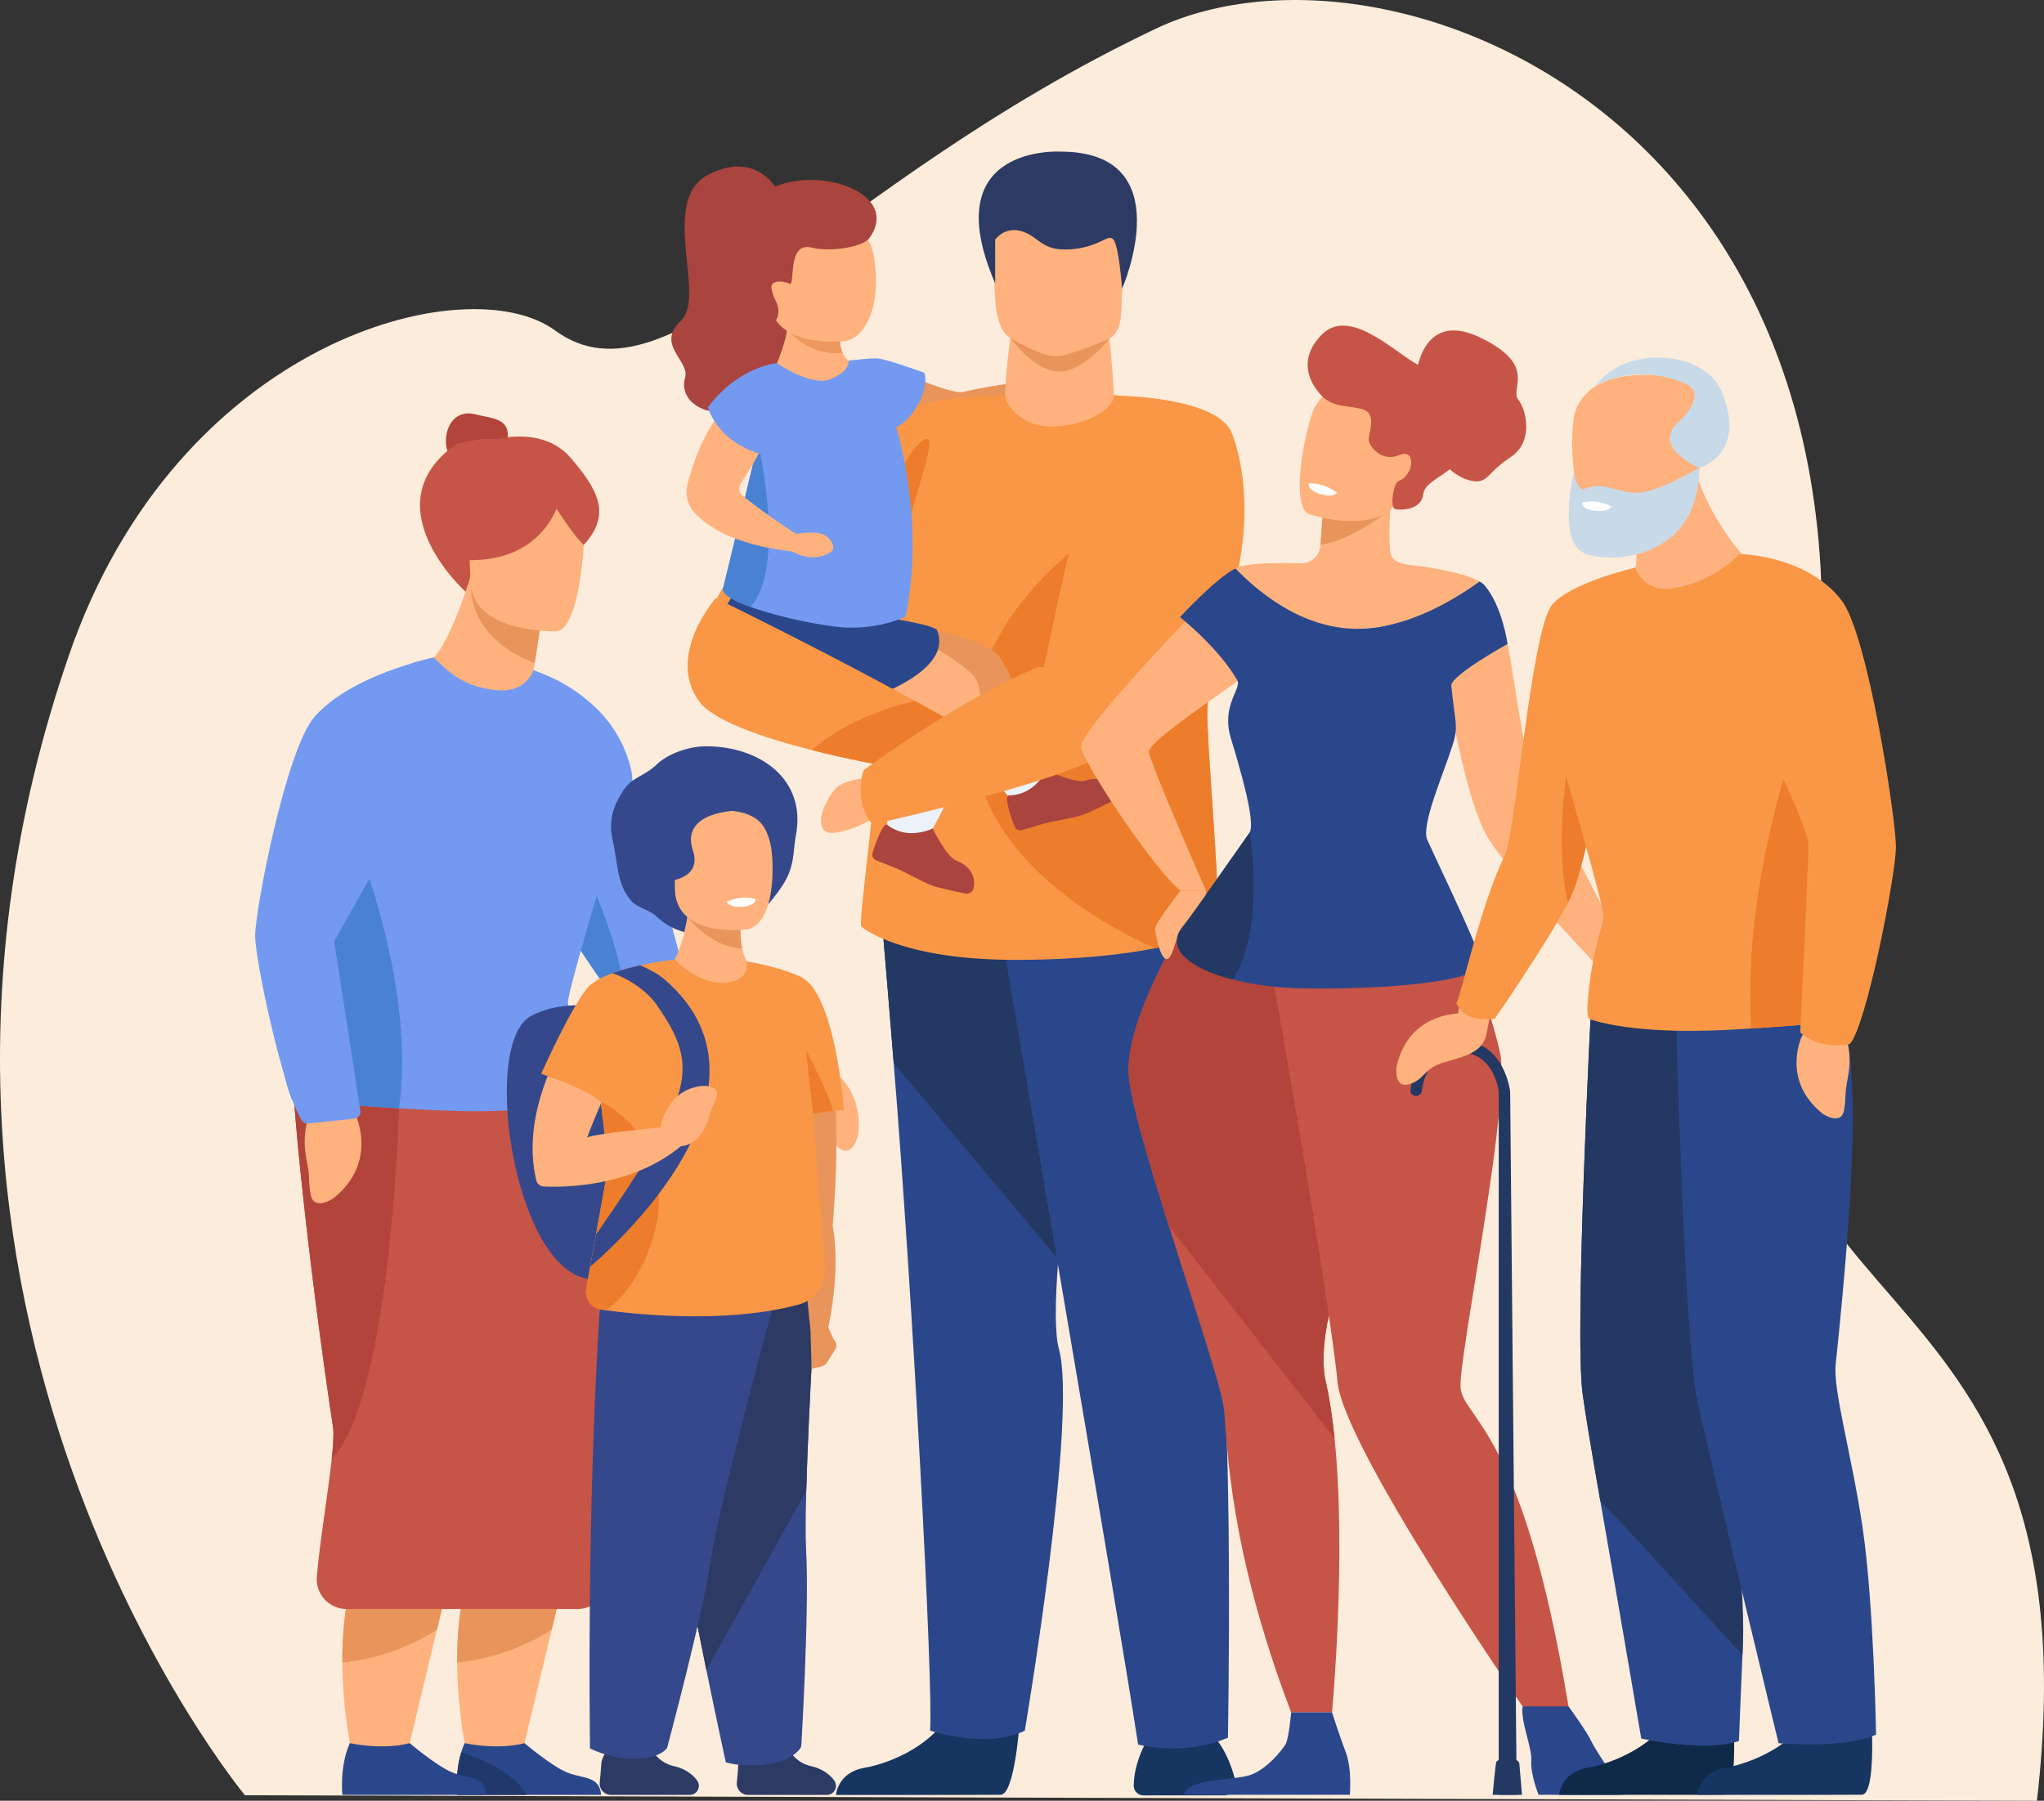 <?xml version="1.0" encoding="utf-8"?>
<!-- Generator: Adobe Illustrator 15.1.0, SVG Export Plug-In . SVG Version: 6.00 Build 0)  -->
<!DOCTYPE svg PUBLIC "-//W3C//DTD SVG 1.1//EN" "http://www.w3.org/Graphics/SVG/1.1/DTD/svg11.dtd">
<svg version="1.1" xmlns="http://www.w3.org/2000/svg" xmlns:xlink="http://www.w3.org/1999/xlink" x="0px" y="0px"
	 width="502.97px" height="443.157px" viewBox="0 0 502.97 443.157" enable-background="new 0 0 502.97 443.157"
	 xml:space="preserve">
<rect x="0" y="0" width="502.97" height="443.157" fill="#333333" stroke="none"/>
<g id="_x3C_Layer_x3E_">
	<path fill="#FBECDB" d="M60.273,441.804c0,0-98.996-119.378-43.245-280.737c26.747-77.415,97.98-95.582,119.573-79.739
		c28.471,20.889,66.234-35.542,147.856-74.287c61.348-29.122,200.211,30.255,154.989,212.89
		c-27.432,110.784,78.165,81.643,61.787,223.228L60.273,441.804z"/>
	<g>
		<g>
			<path fill="#E8945B" d="M218.911,90.273c0,0,14.89,7.045,18.273,6.156c3.383-0.888,16.236-3.157,18.042-2.357
				c0,0,2.047,3.265,0.502,5.412c-1.545,2.147-14.05,7.957-18.567,8.167s-21.665-2.896-25.303-5.738L218.911,90.273z"/>
			<path fill="#E8945B" d="M254.773,94.137c0,0,5.742-2.383,7.622,0.279c1.879,2.663,2.945,5.36,2.712,6.725
				c-0.233,1.365-4.11,1.965-5.661,0.904s-5.389-2.542-5.389-2.542L254.773,94.137z"/>
		</g>
		<path fill="#163560" d="M282.219,428.353c0,0-3.17,5.128-3.239,11.077c-0.015,1.325,1.066,2.403,2.39,2.403h19.76
			c1.913,0,3.325-1.8,2.854-3.654c-0.92-3.619-2.89-9.086-6.836-12.404C290.852,420.48,282.219,428.353,282.219,428.353z"/>
		<path fill="#163560" d="M250.954,423.104c0,0-1.136,18.32-4.681,18.583c-0.471,0.035-17.978,0.035-17.978,0.035h-22.581
			c0,0,0.38-5.514,6.913-6.652c6.532-1.139,17.465-5.729,21.423-14.362C238.213,411.624,250.954,423.104,250.954,423.104z"/>
		<g>
			<path fill="#2B478B" d="M260.414,309.925c-0.79,10.178-0.892,18.212,0.151,22.021c4.661,17.04-8.399,93.979-8.399,93.979
				c-9.627,4.605-23.3-0.049-23.3-0.049c0.831-10.657-4.236-106.066-8.951-164.271c-1.974-24.436-3.455-41.533-3.455-41.533
				l57.673-6.715C274.133,213.356,263.145,274.576,260.414,309.925z"/>
			<path fill="#233862" d="M274.133,213.356c0,0-10.988,61.22-13.719,96.568l-40.499-48.32c-1.974-24.436-3.455-41.533-3.455-41.533
				L274.133,213.356z"/>
		</g>
		<path fill="#2B478B" d="M245.842,226.412c0,0,29.193,169.991,34.216,202.907c0,0,10.93,3.053,22.098-1.677
			c0,0,1.444-78.992-2.377-102.788c-3.821-23.795,2.036-97.355-4.124-104.199C289.496,213.813,245.842,226.412,245.842,226.412z"/>
		<path fill="#FFB27D" d="M248.85,81.454c0,0-2.24,15.107-1.259,19.62s15.99,6.965,22.268,3.237s4.39-5.113,4.39-5.113
			s-0.958-17.295-1.84-18.528S248.85,81.454,248.85,81.454z"/>
		<path fill="#F99746" d="M297.147,173.646c1.986-18.979,1.477-33.261-0.395-44.006c-5.482-31.533-22.661-32.584-22.661-32.381
			c0,4.244-9.129,8.161-16.492,7.679c-6.207-0.406-10.233-5.124-10.233-7.679c0-0.021-0.116-0.019-0.325,0.002
			c-1.604,0.015-8.968,0.149-15.929,1.354c-5.047,0.872-9.879,2.305-12.148,4.668c-1.171,1.219-5.347,4.633-10.712,9.273
			c-13.664,11.816-35.029,31.595-34.085,43.382c0,0,26.41,19.394,43.146,7.236c-0.911,31.561-6.64,64.989-5.235,64.965
			c0,0,9.329,8.079,37.672,8.079c15.498,0,26.704-1.328,34.479-2.863c10.594-2.09,14.812-4.56,14.812-4.56
			C301.403,228.762,296.461,180.198,297.147,173.646z"/>
		<path fill="#ED7D2B" d="M299.042,228.797c0,0-4.217,2.47-14.812,4.56c-14.644-6.486-43.711-23.251-44.847-51.4
			c-1.507-37.445,44.208-59.743,44.208-59.743s6.133,3.408,13.161,7.428c1.872,10.745,2.381,25.027,0.395,44.006
			C296.461,180.198,301.403,228.762,299.042,228.797z"/>
		<path fill="#E8945B" d="M248.612,83.157c0,0,5.821,8.205,11.977,8.279c6.155,0.073,12.439-8.151,12.439-8.151L248.612,83.157z"/>
		<path fill="#FFB27D" d="M248.049,82.748c1.611,1.268,5.213,3.02,8.159,4.178c2.235,0.879,4.708,0.931,6.978,0.147
			c3.396-1.171,8.54-3.002,9.843-3.788c3.083-1.868,2.884-5.651,3.042-10.909c0.189-6.225,0.816-11.113,0.122-14.701
			c-0.826-4.293-3.547-6.734-11.167-7.398c-13.987-1.214-19.814,2.289-20.059,6.979c-0.063,1.259-0.122,2.46-0.163,3.598
			C244.244,75.477,245.399,80.663,248.049,82.748z"/>
		<path fill="#2C3A64" d="M244.882,58.982c0,0,2.289-3.377,6.595-2.053c4.305,1.325,4.746,5.003,12.104,4.415
			c7.357-0.589,9.123-4.07,10.448-2.33c1.324,1.741,2.09,12.027,2.09,12.027s14.792-33.729-15.19-33.729
			c0,0-30.897-1.866-16.046,32.419V58.982z"/>
		<path fill="#FFB27D" d="M190.405,90.927l0.04,0.023C190.411,90.968,190.405,90.927,190.405,90.927z"/>
		<path fill="#E8945B" d="M259.41,194.659c0,0-3.923,3.09-9.662,3.09c0,0-5.854-6.45-10.786-12.689
			c-3.193-4.041-5.998-7.993-6.578-10.047c-1.471-5.222-29.008-6.692-32.381-10.371c-3.375-3.679,13.682-12.908,13.682-12.908
			s27.955,4.276,32.157,9.768c1.672,2.187,4.162,7.885,6.554,13.953C256.014,184.633,259.41,194.659,259.41,194.659z"/>
		<path fill="#ED7D2B" d="M220.282,118.021c0,0,5.299-10.285,7.916-9.986s-6.016,21.292-6.8,31.494
			C220.613,149.73,220.282,118.021,220.282,118.021z"/>
		<path fill="#FFB27D" d="M236.861,188.835c-3.676,8.9-8.438,17.013-9.047,18.037c-0.041,0.071-0.064,0.109-0.064,0.109
			s-0.029,0-0.085,0c-0.892-0.009-8.567-0.177-9.317-3.258c0,0-0.247-10.666,0.177-19.138c0.191-3.788,0.515-7.134,1.053-8.899
			c0,0-41.627-0.28-40.895-12.055c0.73-11.774,22.493-18.005,35.003-11.898c0,0,16.589,6.027,25.321,13.99
			C243.294,169.636,240.658,179.653,236.861,188.835z"/>
		<path fill="#2B478B" d="M179.921,147.12c0,0-5.542,8.146-4.243,15.747c1.3,7.601,17.113,11.662,28.179,12.146
			c0,0,31.65-7.253,26.742-19.871C229.486,152.281,179.921,147.12,179.921,147.12z"/>
		<g>
			<path fill="#AA443E" d="M191.415,47.014c0,0-5.027-10.289-17.169-3.997c-12.142,6.291-0.321,29.996-6.693,35.92
				c-6.372,5.925,2.31,9.804,1.017,14.052c-1.293,4.249,2.401,9.079,10.898,8.511c8.497-0.568,17.444-0.109,21.283-7.543
				c3.838-7.433,2.966-23.79,1.483-26.089C200.75,65.568,191.415,47.014,191.415,47.014z"/>
			<path fill="#FFB27D" d="M211.091,103.409L190.444,90.95c0.115-0.046,0.532-0.669,2.076-5.135
				c0.657-1.903,1.006-3.556,1.178-4.865c0.017-0.132,0.034-0.258,0.046-0.383c0.211-1.904,0.057-3.002,0.057-3.002l4.522,1.635
				l8.365,3.031c-0.097,2.121,0.2,3.613,0.651,4.637c1.092,2.486,3.128,2.504,3.185,2.504L211.091,103.409z"/>
			<path fill="#ED985F" d="M207.34,86.868c-8.084,0.686-12.636-4.586-13.642-5.918c-0.149-0.194-0.223-0.303-0.223-0.303
				s0.097-0.029,0.269-0.08c0.657-0.194,2.441-0.732,4.579-1.367l8.365,3.031C206.591,84.353,206.889,85.845,207.34,86.868z"/>
			<path fill="#FFB27D" d="M207.745,83.964c0,0-17.961,1.974-18.329-10.172c-0.368-12.145-3.023-17.702,9.404-18.784
				c12.428-1.082,15.363,3.394,16.095,7.503C217.203,75.347,212.805,83.42,207.745,83.964z"/>
			<path fill="#AA443E" d="M199.786,60.94c-6.355-1.609-3.926,9.651-5.531,8.881c-1.797-0.863-4.885-0.85-4.397,1.319
				s1.19,2.945,1.558,4.3c0.367,1.354-0.003,4.037-1.48,3.496s-15.223-16.235-5.518-28.46c9.704-12.226,38.644-4.694,29.53,8.094
				C212.345,60.818,204.312,62.086,199.786,60.94z"/>
			<path fill="#739AF0" d="M222.853,151.726c0,0-5.396,2.863-13.894,2.729c-5.413-0.082-16.909-2.435-24.299-5.103
				c-4.212-1.516-7.092-3.137-6.745-4.497c0.498-1.961,4.106-17.016,7.439-30.946c3.048-12.737,5.866-24.536,5.866-24.536
				s8.412,5.977,13.314,3.869c4.902-2.112,4.273-4.494,4.273-4.494s5.776-0.708,7.342-0.523c2.501,0.294,11.335,3.515,11.335,3.515
				s1.161,3.263-1.917,8.354c-2.551,4.219-5.031,5.036-5.031,5.036S227.755,127.888,222.853,151.726z"/>
			<path fill="#FFB27D" d="M195.825,131.405c0,0,5.187-0.968,7.216,0.359c2.029,1.328,2.629,3.407,1.168,4.256
				c-4.578,2.662-9.22-0.281-9.22-0.281L195.825,131.405z"/>
			<path fill="#4A82D3" d="M184.66,149.352c-4.212-1.516-7.092-3.137-6.745-4.497c0.498-1.961,4.106-17.016,7.439-30.946
				c0.984-1.806,1.609-2.884,1.609-2.884S193.288,139.939,184.66,149.352z"/>
			<path fill="#FFB27D" d="M191.43,90.997c0,0-15.978,3.382-22.279,28.221c-0.617,2.431,0.021,5.024,1.701,6.887
				c2.897,3.211,9.285,7.906,24.138,9.635c1.622,0.189,1.84-3.926,1.84-3.926c-0.161,0.328-10.09-6.414-14.315-10.038
				c-0.765-0.655-0.732-2.031-0.181-2.873c1.428-2.18,3.823-5.947,4.629-7.88C188.137,108.202,195.896,92.276,191.43,90.997z"/>
			<path fill="#739AF0" d="M191.223,89.372c0,0-9.394,0.668-17.054,10.881c0,0,2.592,9.395,14.76,11.902
				C188.929,112.155,196.429,95.24,191.223,89.372z"/>
		</g>
		<path fill="#EBF2F9" d="M236.861,188.835c-3.676,8.9-8.438,17.013-9.047,18.037c-0.05,0.035-0.1,0.071-0.15,0.109
			c-0.892-0.009-8.567-0.177-9.317-3.258c0,0-0.247-10.666,0.177-19.138C219.746,185.757,224.46,189.253,236.861,188.835z"/>
		<path fill="#EBF2F9" d="M259.41,194.659c0,0-3.923,3.09-9.662,3.09c0,0-5.854-6.45-10.786-12.689
			c5.55-2.398,11.412-7.688,13.434-9.605C256.014,184.633,259.41,194.659,259.41,194.659z"/>
		<path fill="#AA443E" d="M239.595,218.493c-0.173,0.971-1.13,1.598-2.097,1.4c-2.3-0.469-6.459-1.357-8.184-1.985
			c-2.446-0.89-7.138-3.662-9.584-4.552c-0.841-0.306-2.862-1.121-4.169-1.653c-0.693-0.282-1.062-1.04-0.853-1.759
			c0.434-1.492,1.272-4.032,2.468-6.156c0.22-0.395,0.575-0.69,1.021-0.906c1.27,1.019,3.271,2.139,5.946,2.149
			c2.192,0.009,4.013-0.528,5.364-1.13c0.166,0.341,3.503,7.069,5.865,7.929C237.5,212.604,240.283,214.634,239.595,218.493z"/>
		<path fill="#AA443E" d="M274.517,194.739c0.465,0.869,0.101,1.953-0.78,2.397c-2.096,1.057-5.912,2.935-7.654,3.51
			c-2.472,0.816-7.873,1.546-10.344,2.362c-0.85,0.28-2.941,0.892-4.297,1.284c-0.719,0.207-1.478-0.159-1.759-0.854
			c-0.583-1.44-1.498-3.954-1.875-6.362c-0.071-0.446,0.024-0.898,0.241-1.344c1.627,0.014,3.892-0.346,5.999-1.995
			c1.728-1.351,2.824-2.899,3.512-4.208c0.342,0.164,7.128,3.38,9.515,2.592C269.223,191.413,272.666,191.282,274.517,194.739z"/>
		<path fill="#F99746" d="M240.837,181.284c0,0-1.197,6.941-5.712,10.138c0,0-18.332-2.522-35.397-6.839
			c-12.546-3.173-24.412-7.313-27.805-12.138c-8.017-11.377,4.193-25.227,4.193-25.227s23.535,11.357,49.015,25.271
			C230.349,175.339,235.643,178.297,240.837,181.284z"/>
		<path fill="#FFB27D" d="M213.256,191.421c0,0-5.445,0.442-7.504,2.502c-2.061,2.061-5.182,8.053-2.959,10.428
			c2.223,2.375,12.817-2.832,13.112-3.687S213.256,191.421,213.256,191.421z"/>
		<path fill="#ED7D2B" d="M240.837,181.284c0,0-1.197,6.941-5.712,10.138c0,0-18.332-2.522-35.397-6.839
			c8.022-6.975,18.505-10.448,25.403-12.093C230.349,175.339,235.643,178.297,240.837,181.284z"/>
		<path fill="#F99746" d="M303.032,106.407c-3.664-8.705-27.766-9.037-27.766-9.037c-12.263,32.177-15.209,53.28-18.451,66.843
			c-0.524-0.05-1.017-0.052-1.466,0.002c0,0-17.225,6.722-42.829,25.315c0,0-2.679,7.342,2.13,13.352
			c0,0,44.117-9.736,56.439-16.959c0.012,0.002,0.02,0.003,0.02,0.003c0.124-0.078,0.245-0.157,0.368-0.236
			c0.187-0.115,0.366-0.23,0.536-0.345C312.086,159.308,308.274,118.86,303.032,106.407z"/>
	</g>
	<g>
		<path fill="#FFB27D" d="M200.498,260.797c0,0,12.37,4.272,10.63,18.521c0,0-1.143,5.782-4.703,3.218
			c-3.561-2.564-1.892-2.092-6.978-5.599c-5.084-3.507-8.405-9.035-7.826-13.427L200.498,260.797z"/>
		<path fill="#739AF0" d="M201.064,261.712l-7.327,8.89c-0.341,0.415-0.88,0.604-1.408,0.507
			c-6.868-1.262-30.505-16.496-38.247-22.714c-0.84-0.674-1.491-1.241-1.915-1.674c-2.887-2.941-12.842-17.454-19.908-30.379
			c-4.067-7.444-7.177-14.361-7.424-18.236c-0.88-13.837,6.398-33.186,6.398-33.186c21.53,7.493,23.795,24.684,23.795,24.684
			l11.936,44.421l33.807,25.269C201.543,259.869,201.675,260.973,201.064,261.712z"/>
		<path fill="#4A82D3" d="M154.083,248.395c-0.84-0.674-1.491-1.241-1.915-1.674c-2.887-2.941-12.842-17.454-19.908-30.379
			c-0.915-7.812-0.287-15.138,2.932-20.261C135.192,196.081,153.495,228.286,154.083,248.395z"/>
		<path fill="#FFB27D" d="M141.679,376.379l-3.66,15.262l-2.265,9.447l-7.541,31.446c0,0-6.454,1.988-13.163,0
			c0,0-2.485-10.406-2.556-23.385c-0.04-6.788,0.584-14.283,2.568-21.358c0.805-2.88,1.839-5.687,3.143-8.352
			C128.844,357.71,141.679,376.379,141.679,376.379z"/>
		<path fill="#2B478B" d="M147.928,441.722h-35.437c0,0-0.56-5.362,1.001-10.492c0.229-0.762,0.508-1.518,0.842-2.252
			c0,0,7.911,1.794,14.732,0c0,0,6.415,5.463,10.292,7.137C143.233,437.792,147.518,436.88,147.928,441.722z"/>
		<path fill="#E8945B" d="M138.019,391.641l-2.265,9.447c-3.853,2.458-12.165,6.911-23.259,8.062
			c-0.04-6.788,0.584-14.283,2.568-21.358c3.259-1.653,6.577-2.519,9.401-2.026C131.497,386.992,135.677,389.563,138.019,391.641z"
			/>
		<path fill="#1F396D" d="M129.522,441.722h-17.031c0,0-0.56-5.362,1.001-10.492C117.768,432.562,126.469,435.9,129.522,441.722z"/>
		<path fill="#FFB27D" d="M113.431,376.379l-3.66,15.262l-2.265,9.447l-7.541,31.446c0,0-6.455,1.988-13.163,0
			c0,0-2.485-10.406-2.556-23.385c-0.04-6.788,0.584-14.283,2.568-21.358c0.805-2.88,1.839-5.687,3.143-8.352
			C100.596,357.71,113.431,376.379,113.431,376.379z"/>
		<path fill="#2B478B" d="M86.085,428.977c0,0,7.911,1.796,14.733,0c0,0,6.415,5.464,10.292,7.139
			c3.876,1.675,8.161,0.766,8.569,5.606H84.244C84.244,441.722,83.504,434.648,86.085,428.977z"/>
		<path fill="#E8945B" d="M109.771,391.641l-2.265,9.447c-3.853,2.458-12.165,6.911-23.259,8.062
			c-0.04-6.788,0.584-14.283,2.568-21.358c3.259-1.653,6.577-2.519,9.401-2.026C103.249,386.992,107.43,389.563,109.771,391.641z"/>
		<path fill="#C65447" d="M149.072,390.631c-0.851,3.149-3.709,5.334-6.972,5.334H85.281c-4.278,0-7.648-3.639-7.32-7.901
			c0.597-7.74,2.727-20.379,3.657-28.915c0.386-3.547,0.563-6.384,0.34-7.865c-5.735-37.948-10.549-82.648-9.965-91.193
			c0.083-1.203,0.141-1.824,0.141-1.824s4.138-0.349,10.433-0.594c18.298-0.722,54.824-0.597,60.893,11.37
			c6.182,12.188,9.915,93.124,9.915,93.124C154.278,369.729,151.086,383.179,149.072,390.631z"/>
		<path fill="#B2443B" d="M81.618,359.148c0.386-3.547,0.563-6.384,0.34-7.865c-5.735-37.948-10.549-82.648-9.965-91.193
			c0.083-1.203,0.141-1.824,0.141-1.824s4.138-0.349,10.433-0.594c9.466,5.576,15.626,15.075,15.626,15.075
			S96.287,343.764,81.618,359.148z"/>
		<path fill="#B2443B" d="M116.9,101.95c-4.539-1.135-7.176,2.441-7.176,6.652c0,4.212,3.414,7.626,7.625,7.626
			s7.625-4.879,7.625-9.091C124.975,102.927,120.986,102.972,116.9,101.95z"/>
		<path fill="#C65447" d="M114.557,145.617c0,0-23.646-21.295-2.24-36.372c0,0,6.388-1.702,9.634-1.094
			c0,0,11.636-3.404,18.444,4.499c6.809,7.902,9.768,13.617,3.932,20.669S114.557,145.617,114.557,145.617z"/>
		<path fill="#FFB27D" d="M87.424,274.232c0,0,5.837,11.714-5.383,20.665c0,0-4.865,3.328-5.611-0.997
			c-0.745-4.324,0.115-2.817-1.06-8.882c-1.174-6.064,0.328-12.336,3.817-15.066L87.424,274.232z"/>
		<path fill="#FFB27D" d="M133.927,145.42c0,0-0.291,3.188-0.833,7.498c-0.263,2.105-0.585,4.479-0.964,6.88
			c-0.27,1.723-0.569,3.461-0.896,5.123l-7.32,24.725l-17.19-27.818c0,0,4.04-3.343,9.515-21.457
			c0.052-0.192,0.089-0.297,0.089-0.297L133.927,145.42z"/>
		<path fill="#739AF0" d="M143.943,267.397c0.224,2.779-0.481,3.284-0.481,3.284s-10.57,3.831-37.153,2.507
			c-2.877-0.145-5.585-0.291-8.116-0.441c-17.132-1.01-26.295-2.065-26.295-2.065s-14.032-32.388,12.33-72.293
			c2.981-4.511,6.479-9.119,10.571-13.786c4.269-4.87,5.212-11.385,6.828-17.576c0.462-1.775-0.875-2.167-0.208-3.841
			c0,0,4.808-1.358,5.304-1.358c2.73,2.404,6.332,7.081,15.271,8.006c6.044,0.63,8.41-2.776,9.27-4.817
			c2.305,0.832,4.692,2.271,6.647,3.21c16.199,7.777,17.686,22.858,17.686,22.858s-14.886,48.948-15.81,55.06
			C139.374,248.861,142.79,253.088,143.943,267.397z"/>
		<path fill="#E8945B" d="M133.094,152.918c-0.263,2.105-1.154,7.868-1.534,10.268c-18.203-7.097-15.819-20.928-15.323-22.815
			c0.052-0.192,0.089-0.297,0.089-0.297S125.957,146.91,133.094,152.918z"/>
		<g>
			<path fill="#FFB27D" d="M136.996,155.363c0,0-21.024,0.675-21.243-12.424c-0.219-13.1-3.079-21.835,10.335-22.819
				s16.106,3.97,17.243,8.324C144.467,132.8,142.459,154.851,136.996,155.363z"/>
		</g>
		<path fill="#C65447" d="M138.832,118.157c0,0-1.319,21.871-26.95,19.524C111.882,137.682,112.427,107.394,138.832,118.157z"/>
		<path fill="#C65447" d="M133.927,120.332c0,0,7.182,8.89,10.439,11.725C144.366,132.057,152.356,120.593,133.927,120.332z"/>
		<path fill="#C65447" d="M133.927,120.332c0,0,6.452,10.897,9.71,13.732C143.637,134.064,152.356,120.593,133.927,120.332
			L133.927,120.332z"/>
		<path fill="#4A82D3" d="M98.193,272.747c-17.132-1.01-26.295-2.065-26.295-2.065s-14.032-32.388,12.33-72.293
			C89.566,210.829,102.153,244.077,98.193,272.747z"/>
		<path fill="#739AF0" d="M106.723,161.827c0,0-20.339,4.173-29.4,14.666c-6.943,8.039-14.539,47.35-14.539,53.845
			c0,6.206,7.135,39.207,11.588,45.534c0.31,0.439,0.826,0.683,1.36,0.626l11.455-1.215c0.956-0.101,1.633-0.98,1.486-1.931
			l-6.437-41.716l22.591-40.066C104.827,191.57,118.147,175.782,106.723,161.827z"/>
	</g>
	<g>
		<path fill="#2C3A64" d="M193.979,430.428c0,0,1.723,3.362,5.541,4.194c2.405,0.523,4.464,1.775,5.745,3.53
			c1.083,1.483,0.036,3.569-1.801,3.569h-19.377c-1.651,0-2.938-1.425-2.773-3.066c0.145-1.436,0.295-3.107,0.361-4.389
			c0.143-2.799,2.946-5.052,2.946-5.052L193.979,430.428z"/>
		<path fill="#35488B" d="M198.368,381.56c0.809,14.734-1.201,48.225-1.201,48.225s-1.351,3.734-9.882,4.627
			c-4.571,0.477-8.685-0.709-8.685-0.709c-1.722-7.929-3.314-15.504-4.78-22.699c-10.532-51.675-14.641-83.594-14.641-83.594
			l41.577-9.665c0,0-1.821,29.174-2.357,49.067C198.232,373.021,198.191,378.327,198.368,381.56z"/>
		<path fill="#2C3A64" d="M200.757,317.744c0,0-1.821,29.174-2.357,49.067l-24.58,44.191
			c-10.532-51.675-14.641-83.594-14.641-83.594L200.757,317.744z"/>
		<path fill="#35488B" d="M158.956,250.929c0,0-16.088-7.323-28.261-0.917c-12.172,6.407-4.73,59.284,12.675,64.409l0,0
			C143.37,314.421,175.979,324.848,158.956,250.929z"/>
		<path fill="#E8945B" d="M205.495,330.07c-0.047-0.071-0.1-0.14-0.157-0.205c-0.385-0.584-1.03-2.041-1.507-3.168l0,0
			c3.236-15.844,1.058-25.005,1.058-25.005c0.384-4.613,3.139-36.837-3.204-51.766c-3.06-7.202-8.184-7.215-8.184-7.215
			s1.201,11.508,0.408,17.693c-0.728,5.679,4.686,58.891,5.579,67.589c-0.014-0.003-0.025-0.003-0.03,0.004l0.257,8.843l2.596-0.613
			c0.11-0.028,0.22-0.066,0.324-0.115l0,0l0,0c0.314-0.146,0.593-0.379,0.791-0.692l2.096-3.321
			C205.925,331.46,205.888,330.665,205.495,330.07L205.495,330.07z M200.558,328.636l0.11-0.065l-0.055,0.072
			C200.606,328.65,200.585,328.646,200.558,328.636z"/>
		<path fill="#2C3A64" d="M160.245,430.428c0,0,1.724,3.362,5.541,4.194c2.405,0.523,4.464,1.775,5.745,3.53
			c1.083,1.483,0.035,3.569-1.801,3.569h-19.378c-1.65,0-2.938-1.425-2.773-3.066c0.144-1.436,0.295-3.107,0.361-4.389
			c0.143-2.799,2.946-5.052,2.946-5.052L160.245,430.428z"/>
		<path fill="#35488B" d="M173.726,183.652c-4.144,0-9.35,1.784-12.143,4.499c-2.967,2.884-6.054,3.03-8.252,6.435
			c-2.292,3.549-3.711,7.235-2.56,12.229c1.258,5.453,1.002,10.729,4.427,14.733c1.696,1.981,4.458,2.206,6.385,4.027
			c3.537,3.343,7.556,4.4,12.143,4.4c8.646,0,14.027-5.121,18.452-11.504c3.545-5.112,2.843-8.56,3.675-12.934
			C198.47,191.771,186.987,183.652,173.726,183.652z"/>
		<path fill="#FFB27D" d="M185.898,239.148l-16.527,8.446l-3.311-11.465c0,0,2.105-3.969,3.058-10.468
			c0.398-2.733,0.596-5.915,0.342-9.438l13.465,6.896c0,0-0.321,1.245-0.537,3.083c-0.229,1.984-0.331,4.662,0.233,7.204
			C183.108,235.59,184.085,237.675,185.898,239.148z"/>
		<path fill="#35488B" d="M147.609,322.231c0,0-3.141,41.647-2.441,108.023c0,0,3.791,1.993,8.362,2.447
			c8.536,0.85,10.614-2.534,10.614-2.534s8.729-32.395,10.912-46.991c2.012-13.457,15.225-62.018,15.225-62.018L147.609,322.231z"/>
		<path fill="#F99746" d="M196.822,240.304c-1.47-0.688-6.09-2.554-13.023-3.695c0.072,2.376-0.551,4.612-4.721,5.158
			c-5.547,0.723-10.507-3.062-13.018-5.636c0,0,0,0-0.001,0l0.001-0.001c0,0-3.912,0.419-8.472,1.417
			c-2.282,0.501-4.726,1.146-6.923,1.962c-2.665,0.979-4.966,2.202-6.194,3.707c-0.001,0-0.002,0.001-0.003,0.001l0,0.002
			c-4.268,5.238-11.29,21.013-11.29,21.013s11.688,4.332,14.638,6.861l0.067,0.563l1.83,15.192l-5.449,30.259
			c-0.046,0.266-0.073,0.53-0.073,0.79c0,2.022,1.383,3.842,3.417,4.331c0,0,0.468,0.078,1.331,0.197
			c5.776,0.812,29.224,3.608,47.608-1.383c4.133-1.123,6.858-5.069,6.515-9.343l-2.997-37.61c1.6-0.274,3.446-0.565,4.947-0.733
			c1.248-0.135,2.251-0.182,2.667-0.057C207.679,273.3,205.602,243.929,196.822,240.304z"/>
		<path fill="#ED7D2B" d="M162.131,296.12c-0.233,10.559-7.151,22.963-13.192,26.306c-0.863-0.119-1.331-0.197-1.331-0.197
			c-2.033-0.489-3.417-2.309-3.417-4.331c0-0.26,0.026-0.524,0.073-0.79l5.449-30.259l-1.83-15.192
			c0.088-0.265,0.135-0.405,0.135-0.405S162.542,277.469,162.131,296.12z"/>
		<path fill="#ED7D2B" d="M205.012,273.356c-1.539,0.172-4.956,0.734-4.956,0.734l-1.73-15.755
			C198.326,258.336,204.107,269.441,205.012,273.356z"/>
		<path fill="#35488B" d="M145.238,311.703l1.415-7.859c23.965-34.672,25.778-40.892,15.001-56.459
			c-3.086-4.458-8.701-7.245-10.99-7.876c2.197-0.815,4.642-1.461,6.923-1.962c2.275,1.069,4.367,2.119,5.989,3.523
			C196.468,269.546,145.238,311.703,145.238,311.703z"/>
		<path fill="#FFB27D" d="M173.224,267.206c-9.383,0.648-10.682,10.263-10.682,10.263s-15.747,1.429-18.074,2.464
			c0,0,1.278-3.457,3.55-8.682c-2.053-2.019-8.801-5.021-13.269-6.401c-3.408,8.693-4.718,17.299-2.806,25.596
			c0.202,0.876,0.972,1.503,1.87,1.545c5.012,0.233,21.572,0.151,33.697-9.89l0.213-0.058c2.902-0.173,5.627-3.056,6.674-6.846
			c1.046-3.791,1.13-2.632,1.932-5.3S173.224,267.206,173.224,267.206z"/>
		<path fill="#E8945B" d="M182.622,233.406c-7.657-0.204-13.504-7.744-13.504-7.744l13.271,0.54
			C182.16,228.187,182.058,230.864,182.622,233.406z"/>
		<path fill="#FFB27D" d="M183.351,228.782c0,0-16.918,2.061-17.278-9.857c-0.361-11.919,6.69-19.64,11.397-19.552
			c9.385,0.176,10.934,3.969,12.022,7.918C190.579,211.239,191.139,227.941,183.351,228.782z"/>
		<path fill="#FFFFFF" d="M178.826,221.912c0,0,0.369,1.486,4.074,1.212c0,0,3.111-0.229,2.996-1.865
			C185.896,221.259,182.864,220.129,178.826,221.912z"/>
		<path fill="#35488B" d="M181.657,199.483c0,0-14.458-0.008-11.135,9.918c2.094,6.256-4.869,7.229-4.869,7.229l-3.351-10.027
			l2.099-7.812L181.657,199.483z"/>
	</g>
	<g>
		<path fill="#FFB27D" d="M378.104,193.198c-3.602-5.982-5.838-32.689-8.438-39.844c-1.643-4.521-6.043-9.925-5.579-10.261
			c-4.682-2.761-17.349-4.088-17.349-4.088c0,0.01-0.003,0.019-0.003,0.027c-0.494-0.104-0.986-0.206-1.459-0.301
			c-1.519-0.306-2.952-1.191-3.123-2.73c-0.005-0.077-0.015-0.157-0.023-0.233c-0.194-1.893-0.235-3.825-0.212-5.503
			c-0.003-0.023-0.003-0.047,0-0.07c0.042-2.74,0.25-4.773,0.25-4.773l-0.05-0.006l-16.421-2.64
			c-0.224,5.126-0.521,8.943-0.836,11.789c-0.238,2.178-2.01,3.873-4.196,4.005c-0.327,0.019-0.659,0.038-0.989,0.062v-0.003
			c0,0-10.586-0.412-14.636,0.824c-0.317,0.097-0.662,0.24-1.029,0.426c0.245,0.258-38.984,39.577-37.973,44.131
			c1.012,4.555,18.226,30.412,24.467,35.177h6.247c0,0-13.846-31.578-14.025-34.138c-0.263-3.748,34.816-24.723,34.816-28.546
			c0-1.391,9.78-1.812,16.176-1.762c6.773,0.052,19.528-3.485,19.528-3.485s5.514,41.783,12.482,54.177
			c5.496,9.773,29.769,34.814,29.769,34.814l5.12-4.542C400.619,235.706,386.829,207.688,378.104,193.198z"/>
		<path fill="#C65447" d="M328.402,354.009c2.963,29.186-0.627,67.402-0.627,67.402h-10.056
			c-15.185-39.938-15.642-64.994-16.507-74.402c-0.471-5.127-7.393-25.619-13.605-45.328c-5.191-16.456-9.882-32.369-9.915-38.331
			c-0.067-13.664,13.546-35.58,13.546-35.58s19.562,7.546,31.633,15c4.029,2.49,7.113,4.924,8.167,6.987
			c2.799,5.488,4.873,44.664-2.575,68.596c-4.482,14.409-2.187,21.799-2.187,21.799
			C327.208,344.356,327.899,349.051,328.402,354.009z"/>
		<path fill="#B2443B" d="M328.464,318.353c-4.482,14.409-2.187,21.799-2.187,21.799c0.931,4.205,1.622,8.899,2.125,13.857
			l-40.795-52.328c-5.191-16.456-9.882-32.369-9.915-38.331c-0.067-13.664,13.546-35.58,13.546-35.58s19.562,7.546,31.633,15
			c4.029,2.49,7.113,4.924,8.167,6.987C333.838,255.245,335.912,294.421,328.464,318.353z"/>
		<path fill="#2B478B" d="M317.719,421.412c0,0-0.569,6.559-1.413,7.908s-4.386,5.904-8.434,7.423
			c-4.048,1.518-15.631,0.73-16.531,4.939h40.822c0,0,0.562-6.308-1.013-10.459c-1.574-4.152-3.374-9.812-3.374-9.812H317.719z"/>
		<path fill="#2B478B" d="M385.962,419.934c0,0,4.564,6.238,5.689,8.712c1.125,2.475,8.545,12.949,7.647,13.037
			c-0.897,0.089-20.691,0-20.691,0s-2.024-4.939-1.8-8.314c0.225-3.373-2.699-9.777-2.137-13.435
			C375.232,416.275,385.962,419.934,385.962,419.934z"/>
		<path fill="#C65447" d="M385.962,419.934H374.67c0,0-44.029-63.651-45.544-79.835c-1.893-20.238-16.035-100.123-16.035-100.123
			l45.167-14.062c0,0,3.947,10.151,7.256,20.387c1.441,4.464,2.76,8.943,3.58,12.604c1.808,8.08-3.283,38.611-6.758,60.317
			c-1.717,10.691-3.04,19.243-2.952,21.915C359.647,349.235,374.492,350.284,385.962,419.934z"/>
		<path fill="#2B478B" d="M325.471,127.206c-0.024,0.408-0.049,0.806-0.077,1.189C325.419,128.012,325.447,127.614,325.471,127.206z
			"/>
		<path fill="#2B478B" d="M325.567,125.521c-0.022,0.436-0.047,0.86-0.071,1.276C325.521,126.382,325.542,125.957,325.567,125.521z"
			/>
		<path fill="#2B478B" d="M325.702,122.776c-0.014,0.32-0.028,0.636-0.044,0.944c0.014-0.309,0.027-0.624,0.042-0.944H325.702z"/>
		<path fill="#2B478B" d="M364.562,236.553c1.471,4.425-19.78,7.012-43.365,6.699c-6.664-0.088-12.859-0.898-17.963-2.222
			c-10.795-2.792-16.736-7.872-11.996-13.259c1.348-1.532,16.297-22.926,16.297-22.926c0.882-1.915-0.074-8.192-4.639-23.108
			c-1.869-6.1,0.567-9.895,1.438-12.313c0,0,0-0.003,0.002-0.005c0.299-0.842,0.414-1.516,0.093-2.066
			c-2.041-3.529-4.99-6.933-7.658-9.645c-3.43-3.494-6.406-5.837-6.406-5.837s8.754-9.54,13.647-11.992
			c5.042,5.285,15.977,14.755,29.709,14.861c11.848,0.091,23.358-6.584,30.367-11.647c0.526,0.31,0.954,0.639,1.247,0.983
			c4.378,5.138,5.628,14.407,5.628,14.407s-14.092,7.775-13.84,10.308c0.699,6.976,1.359,9.017,1.052,11.508l-0.002,0.024
			c-0.11,0.874-0.34,1.809-0.729,3.033c-2.403,7.549-7.606,19.207-6.307,23.134C351.477,207.509,362.453,230.199,364.562,236.553z"
			/>
		<path fill="#FFB27D" d="M305.045,139.451c0.228-0.068,0.474-0.135,0.74-0.191c-0.266,0.061-0.515,0.126-0.743,0.194
			L305.045,139.451z"/>
		<path fill="#FFB27D" d="M342.911,137.556c0.343,0.351,0.781,0.63,1.263,0.835C343.692,138.186,343.256,137.909,342.911,137.556z"
			/>
		<path fill="#FFB27D" d="M344.174,138.391c0.175,0.074,0.356,0.14,0.542,0.198C344.53,138.533,344.35,138.468,344.174,138.391z"/>
		<path fill="#FFB27D" d="M400.619,235.706c0,0,8.631,2.234,9.812,3.439c1.18,1.205,4.563,10.565,3.374,10.651
			c-6.186,0.45-9.446-2.867-9.446-2.867c-3.739-4.115-9.326-4.771-9.049-7.784C395.587,236.134,400.619,235.706,400.619,235.706z"/>
		<path fill="#FFB27D" d="M290.505,219.188c0,0-6.25,7.894-6.25,9.328c0,1.434,1.266,7.422,2.784,7.506
			c1.518,0.085,2.024-4.892,3.205-5.819c1.181-0.928,5.398-2.672,5.988-4.288c0.591-1.616,0.52-6.727,0.52-6.727H290.505z"/>
		<path fill="#E8945B" d="M324.921,134.058c7.757-0.997,17.201-8.643,17.201-8.643c-5.512-2.99-10.294-3.279-14.008-2.252
			c-0.886,0.244-1.712,0.562-2.475,0.939L324.921,134.058z"/>
		<g>
			<path fill="#FFB27D" d="M322.109,126.538c0,0,19.188,6.403,22.991-5.606c3.804-12.011,8.842-19.272-3.248-23.869
				s-15.933-0.771-18.178,2.929C321.43,103.691,317.216,124.562,322.109,126.538z"/>
			<path fill="#FFFFFF" d="M328.994,121.253c0,0-0.708,1.394-4.331,0.271c0,0-3.042-0.943-2.551-2.545
				C322.112,118.979,325.388,118.552,328.994,121.253z"/>
		</g>
		<path fill="#C65447" d="M373.594,98.341c-2.149-2.761,4.906-8.454-9.427-15.299c-10.872-5.191-14.241,2.672-15.235,6.774
			c-6.464-3.689-17.016-14.317-23.745-7.394c-8.057,8.289,0.682,15.586,0.682,15.586c3.056,2.225,4.54,1.609,9.008,2.592
			c4.467,0.98,1.614,6.15,1.962,7.894c0.349,1.743,3.398,5.268,7.529,3.487s3.656,5.025-0.271,6.426
			c-1.119,0.398-2.282,6.656-0.66,6.92c1.364,0.223,6.288,0.269,6.789-3.749c0.297-2.385,3.328-3.63,6.54-6.094
			c2.223,2.115,5.349,3.194,7.072,2.946c2.539-0.363,2.565-2.399,8.004-6.028S375.743,101.102,373.594,98.341z"/>
		<path fill="#233862" d="M303.233,241.031c-10.795-2.793-16.736-7.873-11.995-13.261c1.348-1.53,16.298-22.926,16.298-22.926
			S311.542,229.003,303.233,241.031z"/>
	</g>
	<g>
		<g>
			<path fill="#233862" d="M373.22,441.706l-1.616-173.101c0,0-1.396-12.468-12.272-12.468c-11.605,0-12.271,12.468-12.271,12.468
				s0.167,1.077,1.357,1.077c1.248,0,1.453-1.077,1.453-1.077s0.514-9.612,9.461-9.612c8.385,0,9.461,9.612,9.461,9.612v173.101
				H373.22z"/>
			<path fill="#233862" d="M367.302,441.706h7.218l-0.644-7.548c0,0,0.062-1.049-1.396-1.108c-1.355-0.055-4.031-0.248-4.285,0.571
				C367.971,434.341,367.302,441.706,367.302,441.706z"/>
		</g>
		<path fill="#FFB27D" d="M359.243,246.965l-0.493,2.476c0,0-12.238-0.046-15.1,13.068c0,0-0.776,5.458,3.159,4.293
			s3.322-3.95,8.893-5.476c5.572-1.526,9.202-2.694,10.047-6.75l0.911-4.513L359.243,246.965z"/>
		<path fill="#F99746" d="M402.519,139.638c0,0-3.237,12.737-6.029,24.383c-1.125,4.691-2.175,9.202-2.917,12.634
			c-0.756,3.525-1.186,5.913-1.021,6.177c2.428,3.941-2.007,27.971-5.515,36.696c-0.309,0.773-0.736,1.68-1.248,2.687
			c-4.905,9.617-17.966,28.493-17.966,28.493s-3.685,0.386-6.095-0.523c-2.01-0.763-3.384-3.22-3.384-3.22
			c1.168-1.881,5.895-24.088,11.975-36.539c2.602-5.327,6.433-54.748,11.472-61.401
			C385.992,143.473,402.519,139.638,402.519,139.638z"/>
		<path fill="#ED7D2B" d="M392.551,182.831c2.428,3.941-2.007,27.971-5.515,36.696c-0.309,0.773-0.736,1.68-1.248,2.687
			c-4.688-20.739,3.081-50.118,3.081-50.118C390.809,172.863,392.386,182.567,392.551,182.831z"/>
		<path fill="#0F2949" d="M426.521,422.639c0,0,1.247,18.77-2.298,19.032c-0.471,0.035-17.978,0.035-17.978,0.035l-22.581-0.001
			c0,0,0.38-5.514,6.913-6.652c6.532-1.138,17.465-5.729,21.423-14.362C416.162,411.607,426.521,422.639,426.521,422.639z"/>
		<path fill="#163560" d="M460.483,422.639c0,0,1.247,18.77-2.297,19.032c-0.472,0.035-17.978,0.035-17.978,0.035l-22.581-0.001
			c0,0,0.38-5.514,6.913-6.652c6.532-1.138,17.465-5.729,21.422-14.362C450.126,411.607,460.483,422.639,460.483,422.639z"/>
		<path fill="#2B478B" d="M427.59,377.397c0.556,7.938,1.688,18.143,1.285,27.343c-0.565,12.863-0.972,23.712-0.972,23.712
			c-8.481,2.884-24.042-0.615-24.042-0.615s-5.52-32.508-10.067-58.459c-2.04-11.627-3.731-21.687-4.364-26.437
			c-2.045-15.353,2.178-96.984,2.178-96.984s22.949-14.708,32.431-7.124c9.479,7.58,15.315,14.991,0.039,98.055
			C422.916,343.188,426.345,359.619,427.59,377.397z"/>
		<path fill="#233862" d="M427.59,377.397c0.556,7.938,1.579,20.64,1.176,29.839c-7.978-8.443-23.701-26.257-34.973-37.858
			c-2.04-11.627-3.731-21.687-4.364-26.437c-2.045-15.353,2.178-96.984,2.178-96.984s22.949-14.708,32.431-7.124
			c9.479,7.58,15.315,14.991,0.039,98.055C422.916,343.188,426.345,359.619,427.59,377.397z"/>
		<path fill="#2B478B" d="M412.346,247.618c0,0,2.061,81.715,5.281,96.865c3.22,15.15,20.027,84.507,20.027,84.507
			s15.755,1.435,23.989-2.092c0,0-0.524-32.121-3.318-50.993c-2.61-17.63-7.291-33.75-6.619-40.121
			c8.85-83.991,2.461-90.931-7.575-97.763C434.096,231.189,412.346,247.618,412.346,247.618z"/>
		<path fill="#FFB27D" d="M443.49,254.771c0,0-5.459,10.954,5.034,19.325c0,0,4.55,3.111,5.247-0.933s-0.107-2.635,0.991-8.306
			c1.098-5.672-0.307-11.536-3.569-14.09L443.49,254.771z"/>
		<path fill="#FFB27D" d="M397.476,121.122c0,0,6.301,9.577,5.044,18.515l9.324,22.464l16.821-25.717c0,0-8.886-9.672-12.203-22.857
			L397.476,121.122z"/>
		<path fill="#FFB27D" d="M394.713,129.294c0,0,22.944,0.992,23.361-12.781c0.417-13.773,6.617-22.937-10.544-24.146
			c-14.112-0.996-18.804,4.89-20.062,9.453C386.212,106.383,386.209,128.556,394.713,129.294z"/>
		<path fill="#F99746" d="M450.883,251.555c-4.93,0.459-11.716,1.027-19.95,1.546c-1.645,0.103-3.346,0.205-5.103,0.303
			c-24.862,1.392-34.745-2.635-34.745-2.635s-0.659-0.532-0.45-3.451c1.08-15.036,4.272-19.477,3.887-22.334
			c-0.865-6.422-16.444-58.826-16.444-58.826s-0.301-16.555,18.11-24.324c1.898-0.803,3.991-1.509,6.304-2.095
			c0.807,2.143,3.017,5.721,8.67,5.062c8.358-0.974,14.309-5.9,16.86-8.428c0.462,0,0.645,0.015,0.645,0.015
			c0.624,1.759,1.109,3.596,1.542,5.462c1.51,6.507,2.393,13.352,6.386,18.47c3.941,5.053,7.313,10.035,10.191,14.908
			c2.396,4.056,4.45,8.038,6.207,11.917C469.291,223.165,456.684,251.011,450.883,251.555z"/>
		<path fill="#ED7D2B" d="M450.883,251.555c-4.93,0.459-11.716,1.027-19.95,1.546c-2.401-40.469,14.088-79.336,14.088-79.336
			c0.621,0.436,1.209,0.924,1.766,1.462c2.872,2.79,4.874,6.931,6.207,11.917C457.905,205.492,453.794,235.304,450.883,251.555z"/>
		<path fill="#C8D9E8" d="M387.316,116.156c0,0-4.467,17.72,3.113,20.216c7.58,2.495,27.703,0.496,27.695-21.229
			c0,0-10.56,6.298-15.604,6.139s-8.3-3.069-12.962-0.796C389.558,120.485,387.853,120.372,387.316,116.156z"/>
		<path fill="#F99746" d="M428.665,136.384c0,0,16.038,0.361,24.512,11.387c6.493,8.448,13.357,53.78,13.357,60.606
			c0,6.825-7.311,44.495-11.403,48.588c0,0-2.648,0.683-6.184,0c-3.752-0.725-5.962-2.896-5.962-2.896s2.037-41.938,2.037-45.873
			c0-5.695-17.806-40.557-17.806-40.557S417.981,151.048,428.665,136.384z"/>
		<path fill="#C8D9E8" d="M416.995,96.649c-0.386-1.406-2.118-2.145-2.118-2.145c-12.923-5.629-22.363,0.53-22.363,0.53
			c7.92-10.632,27.036-8.4,31.062,1.189c6.574,15.657-5.451,18.918-5.451,18.918s-12.007-5.045-5.054-11.371
			c2.304-2.096,3.418-3.959,3.787-5.581l0,0l0,0C416.98,97.65,417.021,97.136,416.995,96.649z"/>
		<path fill="#FFFFFF" d="M396.521,124.584c0,0-0.422,1.505-4.194,1.111c0,0-3.167-0.33-3-1.997
			C389.327,123.698,392.456,122.64,396.521,124.584z"/>
	</g>
</g>
<g id="Capa_1">
</g>
</svg>
